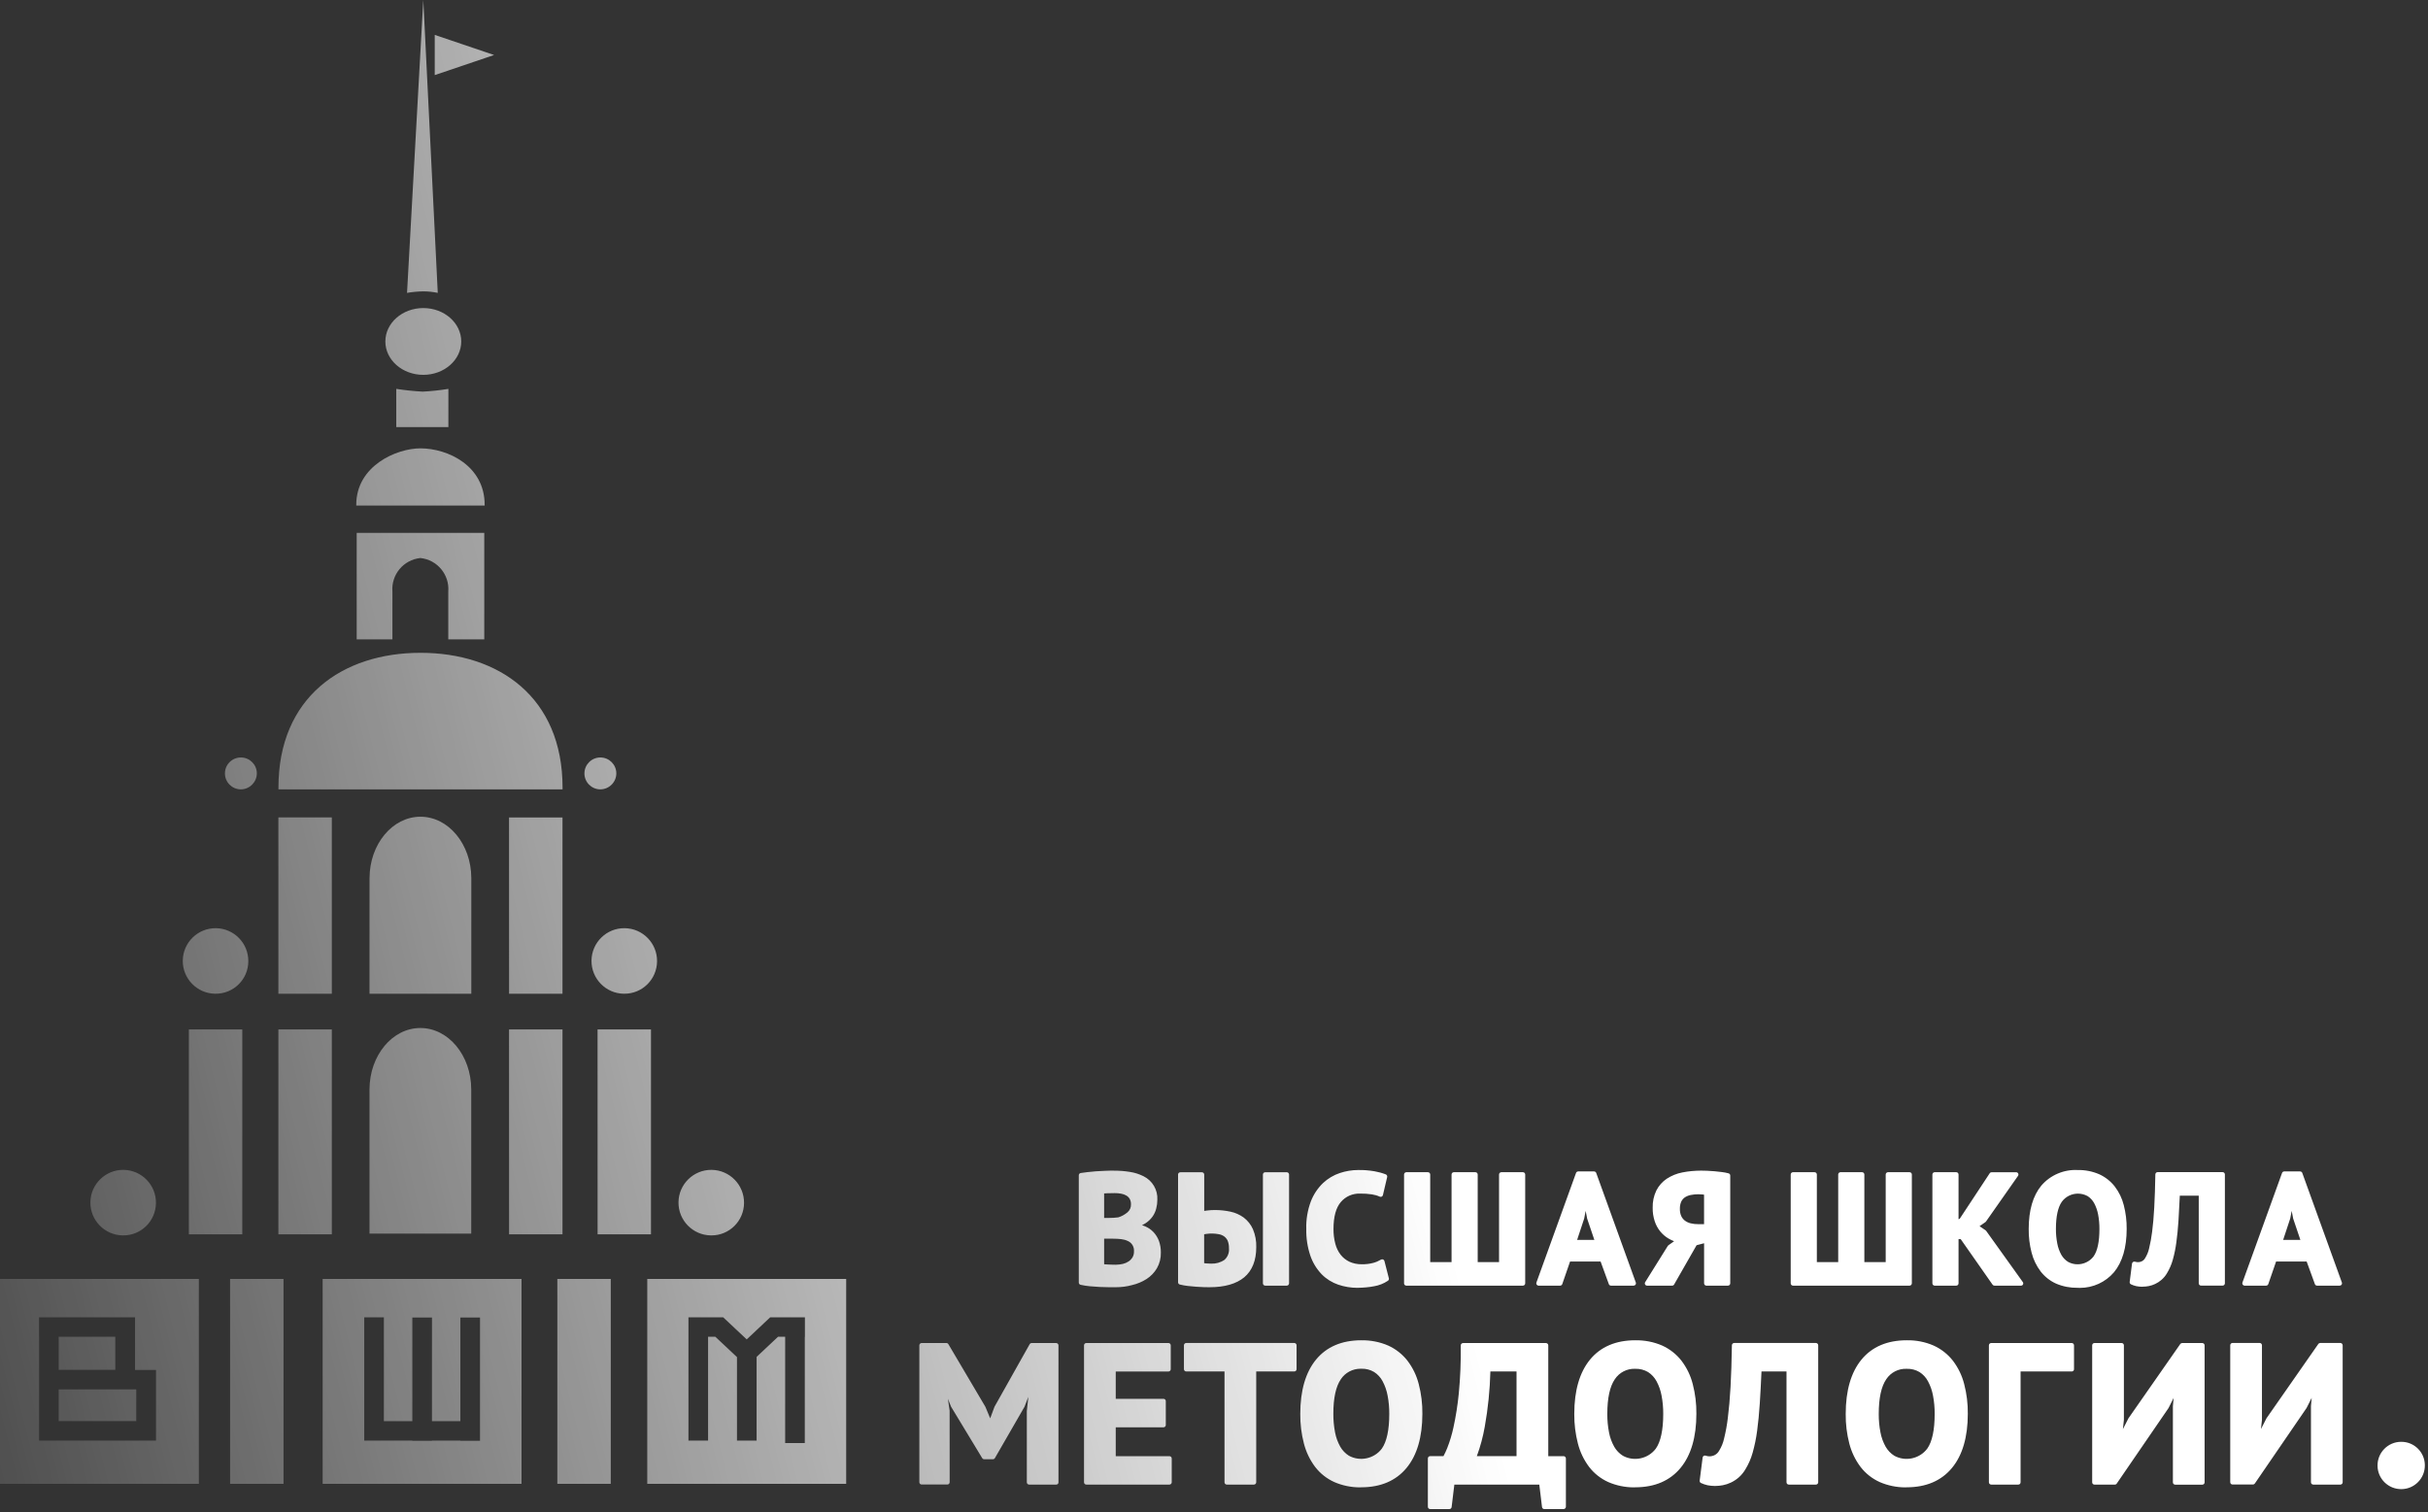 <?xml version="1.0" encoding="UTF-8"?> <svg xmlns="http://www.w3.org/2000/svg" width="663" height="413" viewBox="0 0 663 413" fill="none"><rect x="0" y="0" width="663" height="413" fill="#333333" stroke="none"/> <path fill-rule="evenodd" clip-rule="evenodd" d="M67.807 262.53C67.857 257.59 63.897 253.54 58.957 253.48C54.017 253.43 49.967 257.39 49.907 262.33C49.857 267.27 53.817 271.32 58.757 271.38H58.857C63.777 271.41 67.787 267.45 67.807 262.53ZM76.017 271.38H90.607V223.23H76.017V271.38ZM76.017 337.09H90.607V281.13H76.017V337.09ZM122.437 174.6H132.237V145.52H97.397V174.6H107.157V161.57C106.777 156.95 110.167 152.87 114.787 152.39C119.397 152.87 122.787 156.94 122.407 161.57V174.59H122.437V174.6ZM139.007 271.39H153.597V223.24H138.997L139.007 271.39ZM139.007 337.09H153.597V281.13H138.997L139.007 337.09ZM179.417 262.53C179.477 257.59 175.507 253.53 170.567 253.48C165.627 253.42 161.567 257.39 161.517 262.33C161.457 267.27 165.427 271.33 170.367 271.38H170.457C175.377 271.41 179.377 267.45 179.417 262.53ZM122.437 116.63V106.2C120.117 106.58 117.777 106.83 115.427 106.95C113.007 106.82 110.597 106.57 108.207 106.2V116.63H122.437ZM115.587 0L111.147 79.98C112.617 79.73 114.097 79.59 115.587 79.57C116.917 79.57 118.237 79.71 119.537 79.98L115.587 0ZM134.911 15.02L118.711 9.53V20.51L134.911 15.02ZM76.033 215.08V215.57H153.613V215.08C153.613 190.44 136.243 178.28 114.823 178.28C93.403 178.28 76.033 190.45 76.033 215.08ZM163.886 215.57C161.486 215.54 159.556 213.56 159.586 211.16C159.616 208.76 161.596 206.83 163.996 206.86C166.376 206.89 168.296 208.83 168.296 211.21C168.286 213.63 166.306 215.58 163.886 215.57ZM66.16 337.09H51.57V281.13H66.16V337.09ZM177.76 337.09H163.18L163.17 281.13H177.76V337.09ZM194.32 319.48C199.26 319.54 203.22 323.59 203.17 328.53C203.14 333.45 199.14 337.41 194.22 337.38H194.12C189.18 337.32 185.22 333.27 185.27 328.33C185.33 323.39 189.38 319.43 194.32 319.48ZM33.73 319.48C38.67 319.54 42.63 323.59 42.58 328.53C42.55 333.45 38.54 337.41 33.63 337.38H33.53C28.59 337.32 24.63 333.27 24.68 328.33C24.74 323.39 28.79 319.43 33.73 319.48ZM77.42 405.22H62.83V349.26H77.42V405.22ZM166.78 405.22H152.19V349.26H166.78V405.22ZM176.742 405.22V349.26H231.062V405.22H176.742ZM219.762 365.06H219.792V359.75H210.312L203.902 365.78L197.472 359.75H187.992V393.42H193.352V365.06H195.332L201.242 370.61V393.42H206.602V370.56L212.452 365.06H214.402V394.08H219.762V365.06ZM115.587 102.37C121.308 102.37 125.947 98.287 125.947 93.25C125.947 88.213 121.308 84.13 115.587 84.13C109.865 84.13 105.227 88.213 105.227 93.25C105.227 98.287 109.865 102.37 115.587 102.37ZM132.341 138.06V137.85C132.341 127.19 122.311 122.46 114.811 122.44C108.301 122.44 97.281 127.19 97.281 137.85V138.06H132.341ZM65.722 215.57C63.322 215.54 61.392 213.57 61.422 211.16C61.452 208.75 63.422 206.83 65.832 206.86C68.212 206.89 70.132 208.83 70.132 211.21C70.112 213.63 68.132 215.58 65.722 215.57ZM0 405.22V349.26H54.3V405.22H0ZM10.67 393.42H42.59H42.6V374.12H36.87V359.75H10.66V365.06H10.67V393.42ZM31.483 365.06H16.023V374.1H31.483V365.06ZM37.211 388.09H37.221L37.211 388.11V388.09ZM37.203 379.43H16.023V388.09H37.203V379.43ZM114.808 223.04C107.168 223.04 100.948 230.52 100.908 239.77L100.898 271.38H128.698V239.77C128.668 230.52 122.448 223.04 114.808 223.04ZM128.698 336.89H128.678V297.48C128.648 288.22 122.438 280.74 114.788 280.74C107.138 280.74 100.928 288.23 100.898 297.48V336.89H128.678V336.91L128.698 336.89ZM88.102 405.22V349.26H142.412V405.22H88.102ZM131.062 393.47L131.072 393.42V359.8H125.712V388.11H117.952V359.8H112.592V388.11H104.822V359.75H99.462V393.42H112.592V393.47H117.952V393.42H125.702V393.47H131.062ZM655.749 406.67C659.319 406.64 662.179 403.71 662.139 400.14C662.119 396.58 659.229 393.72 655.679 393.75H655.609C652.039 393.78 649.179 396.71 649.219 400.28C649.249 403.85 652.179 406.71 655.749 406.67ZM421.689 412.12H426.939C427.289 412.12 427.569 411.84 427.589 411.5V398.3C427.589 397.95 427.309 397.67 426.959 397.67H422.779V367.41C422.779 367.06 422.499 366.78 422.149 366.78H399.509C399.339 366.78 399.179 366.85 399.059 366.97C398.939 367.09 398.879 367.25 398.879 367.42C398.939 371.8 398.759 376.23 398.339 380.58C398.039 383.66 397.549 386.77 396.889 389.8C396.479 391.72 395.909 393.62 395.189 395.44C394.889 396.2 394.539 396.94 394.159 397.66H390.529C390.179 397.66 389.899 397.94 389.899 398.29V411.49C389.899 411.84 390.179 412.12 390.529 412.12H395.769C396.089 412.12 396.349 411.88 396.389 411.57L397.129 405.44H420.329L421.069 411.57C421.109 411.88 421.369 412.12 421.689 412.12ZM513.279 404.74C515.469 405.69 517.879 406.19 520.259 406.19C520.389 406.19 520.529 406.19 520.669 406.17C525.959 406.16 530.109 404.39 533.009 400.89C535.879 397.43 537.339 392.45 537.339 386.1C537.369 383.36 537.039 380.63 536.349 377.98C535.759 375.66 534.719 373.51 533.269 371.6C531.879 369.82 530.059 368.39 527.999 367.46C525.699 366.46 523.169 365.97 520.669 366.02C515.339 366.02 511.179 367.8 508.299 371.3C505.449 374.77 503.999 379.75 503.999 386.1V386.18C503.969 388.89 504.299 391.59 504.979 394.22C505.579 396.53 506.599 398.68 508.039 400.59C509.409 402.38 511.219 403.81 513.279 404.74ZM439.159 404.74C441.349 405.69 443.759 406.19 446.139 406.19C446.279 406.19 446.409 406.19 446.549 406.17C451.839 406.16 455.989 404.39 458.889 400.89C461.759 397.43 463.219 392.45 463.219 386.1C463.249 383.36 462.919 380.63 462.229 377.98C461.639 375.66 460.599 373.51 459.149 371.6C457.759 369.82 455.939 368.39 453.879 367.46C451.579 366.46 449.039 365.98 446.549 366.02C441.219 366.02 437.059 367.8 434.179 371.3C431.329 374.77 429.879 379.75 429.879 386.1V386.18C429.859 388.89 430.189 391.6 430.869 394.22C431.459 396.53 432.479 398.67 433.919 400.59C435.289 402.38 437.099 403.81 439.159 404.74ZM364.349 404.74C366.539 405.69 368.949 406.19 371.329 406.19C371.459 406.19 371.599 406.18 371.729 406.17C377.019 406.16 381.169 404.39 384.069 400.89C386.939 397.43 388.399 392.45 388.399 386.1C388.429 383.36 388.099 380.63 387.409 377.98C386.819 375.66 385.779 373.51 384.329 371.6C382.939 369.82 381.119 368.39 379.059 367.46C376.759 366.46 374.229 365.98 371.729 366.02C366.409 366.02 362.239 367.8 359.359 371.3C356.509 374.77 355.059 379.75 355.059 386.1C355.029 388.84 355.359 391.57 356.049 394.22C356.649 396.53 357.669 398.68 359.109 400.59C360.479 402.38 362.289 403.81 364.349 404.74ZM466.269 405.61C466.939 405.74 467.629 405.81 468.299 405.81C468.359 405.81 468.419 405.81 468.479 405.8C469.139 405.79 469.809 405.73 470.459 405.6C471.209 405.45 471.949 405.21 472.639 404.88C473.399 404.52 474.109 404.06 474.749 403.51C475.469 402.88 476.079 402.14 476.569 401.33C477.449 399.9 478.129 398.36 478.579 396.74C479.129 394.79 479.549 392.77 479.809 390.75C480.109 388.52 480.359 385.98 480.539 383.2C480.709 380.58 480.859 377.67 480.999 374.54H487.829V404.8C487.829 405.15 488.109 405.43 488.459 405.43H495.859C496.209 405.43 496.489 405.15 496.489 404.8V367.39C496.489 367.04 496.209 366.76 495.859 366.76H473.549C473.199 366.76 472.929 367.04 472.919 367.38C472.849 371.7 472.729 375.53 472.549 378.76C472.369 381.99 472.119 384.81 471.819 387.14C471.599 389.06 471.249 390.99 470.779 392.88C470.529 394.04 470.079 395.13 469.439 396.17C469.169 396.67 468.759 397.08 468.259 397.35C467.819 397.58 467.329 397.71 466.839 397.71C466.794 397.708 466.75 397.706 466.707 397.704C466.568 397.698 466.436 397.693 466.299 397.67C466.109 397.64 465.929 397.59 465.749 397.53C465.569 397.47 465.379 397.49 465.219 397.59C465.059 397.69 464.949 397.85 464.929 398.04L464.119 404.35C464.089 404.62 464.229 404.89 464.479 405C465.049 405.27 465.649 405.47 466.269 405.61ZM571.929 405.44H577.489C577.689 405.44 577.889 405.34 577.999 405.16L592.139 384.54L593.539 381.77L593.339 384.04V384.09V404.82C593.339 405.17 593.619 405.45 593.969 405.45H601.369C601.719 405.45 601.999 405.17 601.999 404.82V367.41C601.999 367.06 601.719 366.78 601.369 366.78H595.859C595.659 366.78 595.469 366.88 595.349 367.05L581.209 387.32L579.689 390.29L579.959 387.76V367.4C579.959 367.05 579.679 366.77 579.329 366.77H571.929C571.579 366.77 571.299 367.05 571.299 367.4V404.81C571.299 405.16 571.579 405.44 571.929 405.44ZM543.729 405.43H551.129C551.479 405.43 551.759 405.15 551.749 404.8V374.54H565.699C565.769 374.54 565.849 374.53 565.909 374.51C566.169 374.43 566.339 374.19 566.339 373.92V367.4C566.339 367.05 566.059 366.77 565.709 366.77H543.729C543.379 366.77 543.099 367.05 543.099 367.4V404.8C543.099 405.15 543.379 405.43 543.729 405.43ZM281.019 405.43H288.429C288.779 405.43 289.059 405.15 289.029 404.82V367.41C289.029 367.06 288.749 366.78 288.399 366.78H281.699C281.479 366.78 281.269 366.9 281.159 367.1L271.559 384.18L270.389 387.34L269.069 384.18L258.969 367.08C258.859 366.89 258.649 366.77 258.429 366.77H251.669C251.319 366.77 251.039 367.05 251.039 367.4V404.78C251.039 405.13 251.319 405.41 251.669 405.41H258.689C259.039 405.41 259.319 405.13 259.319 404.78L259.309 385.24L258.839 382.01L259.729 384.21L268.209 398.21C268.329 398.4 268.529 398.51 268.749 398.51H271.129C271.349 398.51 271.559 398.39 271.669 398.2L279.759 384.17L280.809 381.46L280.389 385.33V385.4V404.8C280.389 405.15 280.669 405.43 281.019 405.43ZM631.669 405.43H639.069C639.419 405.43 639.699 405.15 639.699 404.8V367.39C639.699 367.04 639.419 366.76 639.069 366.76H633.559C633.359 366.76 633.169 366.86 633.049 367.03L618.909 387.3L617.389 390.27L617.659 387.74V367.38C617.659 367.03 617.379 366.75 617.029 366.75H609.629C609.279 366.75 608.999 367.03 608.999 367.38V404.78C608.999 405.13 609.279 405.41 609.629 405.41H615.189C615.399 405.41 615.589 405.31 615.709 405.14L629.849 384.5L631.239 381.74L631.039 384.01V384.11V404.8C631.039 405.15 631.319 405.43 631.669 405.43ZM334.999 405.43H342.399C342.739 405.43 343.019 405.15 343.029 404.8V374.54H353.419C353.769 374.54 354.049 374.26 354.049 373.91V367.39C354.049 367.04 353.769 366.76 353.419 366.76H323.919C323.569 366.76 323.289 367.04 323.289 367.39V373.91C323.289 374.26 323.569 374.54 323.919 374.54H334.369V404.8C334.369 405.15 334.649 405.43 334.999 405.43ZM296.639 405.43H319.329C319.669 405.43 319.949 405.15 319.959 404.82V398.3C319.959 397.95 319.679 397.67 319.329 397.67H304.669V389.79H317.709C318.059 389.79 318.339 389.51 318.339 389.16V382.64C318.339 382.29 318.059 382.01 317.709 382.01H304.669V374.55H319.059C319.409 374.55 319.689 374.27 319.689 373.92V367.4C319.689 367.05 319.409 366.77 319.059 366.77H296.639C296.289 366.77 296.009 367.05 296.009 367.4V404.8C296.009 405.15 296.289 405.43 296.639 405.43ZM439.369 391.2C439.049 389.56 438.889 387.87 438.899 386.19V386.12C438.899 381.81 439.589 378.64 440.949 376.66C442.169 374.81 444.299 373.7 446.549 373.81C447.759 373.77 448.989 374.08 450.029 374.7C450.999 375.32 451.799 376.2 452.349 377.22C453.009 378.45 453.469 379.77 453.719 381.15C454.029 382.78 454.179 384.45 454.169 386.11C454.169 390.52 453.479 393.72 452.139 395.62C450.039 398.4 446.159 399.22 443.139 397.55C442.169 396.94 441.349 396.09 440.789 395.1C440.109 393.89 439.629 392.58 439.369 391.2ZM513.489 391.2C513.169 389.56 513.009 387.87 513.019 386.2V386.12C513.019 381.81 513.709 378.63 515.069 376.66C516.289 374.81 518.389 373.71 520.669 373.81C521.889 373.77 523.109 374.08 524.149 374.7C525.119 375.32 525.929 376.19 526.469 377.22C527.129 378.45 527.589 379.77 527.839 381.15C528.149 382.78 528.299 384.44 528.289 386.11C528.289 390.52 527.609 393.72 526.259 395.62C524.159 398.4 520.279 399.22 517.259 397.55C516.289 396.94 515.479 396.09 514.909 395.1C514.229 393.89 513.749 392.58 513.489 391.2ZM366.149 376.64C367.319 374.87 369.339 373.79 371.499 373.79H371.739C372.979 373.75 374.179 374.06 375.219 374.68C376.189 375.3 376.999 376.18 377.539 377.2C378.199 378.44 378.659 379.76 378.909 381.14C379.219 382.77 379.369 384.44 379.359 386.1C379.359 390.51 378.669 393.71 377.329 395.61C375.229 398.39 371.349 399.21 368.329 397.54C367.359 396.93 366.549 396.08 365.979 395.09C365.299 393.87 364.819 392.56 364.559 391.19C364.239 389.51 364.079 387.8 364.089 386.1C364.089 381.8 364.779 378.62 366.149 376.64ZM414.109 397.66H403.269C404.239 395.05 404.959 392.35 405.439 389.6C406.329 384.64 406.839 379.57 406.969 374.54H414.109V397.66ZM567.308 351.69C567.528 351.7 567.758 351.71 567.978 351.71C571.508 351.71 574.928 350.16 577.248 347.45C579.548 344.67 580.718 340.68 580.718 335.61C580.738 333.42 580.478 331.24 579.928 329.12C579.458 327.26 578.628 325.54 577.458 324.01C576.338 322.58 574.878 321.43 573.218 320.68C571.378 319.88 569.328 319.48 567.388 319.53C563.628 319.31 559.888 320.89 557.418 323.77C555.128 326.54 553.968 330.52 553.968 335.6C553.938 337.79 554.208 339.97 554.758 342.09C555.228 343.95 556.058 345.66 557.208 347.2C558.318 348.64 559.768 349.79 561.428 350.54C563.288 351.34 565.358 351.73 567.308 351.69ZM365.438 350.84C367.138 351.41 368.898 351.7 370.678 351.7C370.708 351.7 370.738 351.7 370.778 351.69C372.318 351.66 373.788 351.55 375.248 351.26C376.588 351.03 377.848 350.53 378.988 349.77C379.208 349.62 379.318 349.35 379.248 349.09L378.038 344.37C377.988 344.18 377.848 344.03 377.668 343.95C377.488 343.88 377.278 343.89 377.108 343.99C376.428 344.39 375.698 344.7 374.948 344.9C373.938 345.16 372.898 345.28 371.828 345.26C370.678 345.28 369.518 345.04 368.478 344.57C367.548 344.13 366.718 343.47 366.088 342.67C365.398 341.78 364.908 340.76 364.628 339.66C364.278 338.35 364.118 336.99 364.128 335.63C364.128 332.28 364.808 329.8 366.148 328.25C367.458 326.72 369.368 325.89 371.408 325.96C372.478 325.94 373.548 326.02 374.598 326.17C375.348 326.28 376.078 326.49 376.768 326.8C376.938 326.88 377.128 326.87 377.298 326.79C377.468 326.71 377.588 326.55 377.628 326.37L378.788 321.44C378.858 321.13 378.688 320.82 378.398 320.71C377.418 320.33 376.388 320.05 375.348 319.87C373.868 319.62 372.358 319.49 370.878 319.52C369.178 319.53 367.498 319.8 365.878 320.34C364.188 320.9 362.598 321.84 361.288 323.07C359.838 324.46 358.688 326.18 357.958 328.06C357.048 330.49 356.618 333.03 356.698 335.59C356.638 338.11 357.018 340.59 357.828 342.97C358.488 344.87 359.528 346.56 360.918 348.01C362.178 349.29 363.748 350.26 365.438 350.84ZM329.047 351.515C329.538 351.523 329.958 351.53 330.288 351.53C334.428 351.53 337.608 350.61 339.768 348.81C341.938 346.98 343.038 344.21 343.038 340.6C343.098 338.93 342.778 337.23 342.128 335.68C341.578 334.43 340.708 333.34 339.608 332.5C338.508 331.71 337.278 331.16 335.958 330.89C334.588 330.6 333.188 330.45 331.788 330.45C331.068 330.45 330.348 330.49 329.628 330.58C329.481 330.6 329.341 330.619 329.21 330.638C329.073 330.657 328.945 330.675 328.828 330.69V320.77C328.828 320.42 328.548 320.14 328.198 320.14H322.358C322.228 320.14 322.098 320.16 321.988 320.23C321.798 320.34 321.688 320.54 321.688 320.76V350.18C321.688 350.47 321.878 350.72 322.158 350.79C322.888 350.97 323.638 351.11 324.388 351.19C325.146 351.277 325.875 351.337 326.595 351.395L326.658 351.4C327.398 351.46 328.088 351.5 328.728 351.51L329.047 351.515ZM304.658 351.53H304.688C306.188 351.53 307.678 351.35 309.118 350.95C310.518 350.63 311.848 350.07 313.068 349.3C314.228 348.56 315.218 347.54 315.918 346.34C316.658 345.04 317.028 343.55 316.988 342.08C317.008 340.98 316.828 339.89 316.448 338.84C316.108 337.96 315.618 337.16 314.958 336.46C314.318 335.8 313.578 335.28 312.738 334.92C312.448 334.8 312.148 334.68 311.848 334.58C312.198 334.42 312.548 334.23 312.878 334.01C313.598 333.54 314.208 332.94 314.718 332.24C315.188 331.57 315.528 330.82 315.728 330.02C315.928 329.26 316.028 328.47 316.028 327.68C316.188 324.95 314.688 322.41 312.238 321.21C311.048 320.62 309.788 320.22 308.488 320.03C307.118 319.81 305.728 319.7 304.338 319.7C303.601 319.674 302.841 319.701 302.085 319.729C301.979 319.733 301.873 319.736 301.768 319.74C300.918 319.77 300.088 319.81 299.278 319.87C298.468 319.93 297.708 320.01 296.998 320.09C296.288 320.17 295.658 320.25 295.108 320.34C294.798 320.39 294.578 320.65 294.578 320.96V350.26C294.578 350.55 294.778 350.81 295.068 350.87C295.908 351.06 296.768 351.19 297.618 351.27C298.528 351.35 299.428 351.42 300.308 351.46C301.198 351.51 302.018 351.53 302.788 351.53H304.658ZM583.348 351.24C583.888 351.35 584.428 351.4 584.968 351.4C584.994 351.4 585.023 351.4 585.055 351.397C585.084 351.395 585.115 351.39 585.148 351.38C585.678 351.38 586.208 351.32 586.738 351.22C587.348 351.1 587.938 350.91 588.498 350.64C589.118 350.35 589.688 349.98 590.208 349.53C590.798 349.02 591.298 348.43 591.688 347.77C592.388 346.62 592.938 345.38 593.298 344.09C593.738 342.53 594.068 340.92 594.278 339.31C594.528 337.52 594.728 335.5 594.868 333.3C594.998 331.25 595.118 329 595.228 326.54H600.398V350.46C600.398 350.81 600.678 351.09 601.028 351.09H606.908C607.258 351.09 607.538 350.81 607.538 350.46V320.73C607.538 320.38 607.258 320.1 606.908 320.1H589.178C588.828 320.1 588.558 320.37 588.548 320.71C588.488 324.12 588.388 327.16 588.248 329.75C588.108 332.31 587.908 334.55 587.668 336.4C587.478 337.93 587.208 339.45 586.838 340.95C586.638 341.85 586.288 342.71 585.788 343.53C585.588 343.91 585.278 344.22 584.908 344.42C584.578 344.6 584.208 344.69 583.848 344.69C583.708 344.69 583.568 344.68 583.428 344.66C583.278 344.64 583.138 344.61 582.998 344.56C582.818 344.51 582.628 344.53 582.468 344.63C582.308 344.73 582.198 344.9 582.178 345.08L581.538 350.09C581.508 350.36 581.648 350.63 581.898 350.74C582.358 350.96 582.838 351.13 583.348 351.24ZM449.768 351.1H456.588C456.818 351.1 457.028 350.99 457.138 350.79L463.278 340.06L465.328 339.52V350.47C465.328 350.82 465.608 351.1 465.958 351.1H471.838C472.188 351.1 472.468 350.82 472.468 350.47V321.03C472.468 320.75 472.278 320.5 472.008 320.43C471.408 320.27 470.788 320.15 470.188 320.08C469.528 319.99 468.868 319.92 468.178 319.86C467.498 319.8 466.838 319.76 466.198 319.73L465.987 319.723C465.432 319.706 464.934 319.69 464.498 319.69C462.778 319.7 461.048 319.85 459.358 320.19C457.848 320.48 456.438 321.06 455.138 321.9C453.938 322.7 452.958 323.8 452.298 325.1C451.578 326.58 451.238 328.24 451.288 329.86C451.268 331.1 451.458 332.32 451.838 333.49C452.168 334.52 452.678 335.46 453.358 336.3C453.998 337.08 454.768 337.74 455.638 338.25C456.118 338.53 456.618 338.77 457.138 338.97L455.588 340.07C455.518 340.12 455.458 340.18 455.418 340.25L449.238 350.15C449.118 350.34 449.108 350.58 449.218 350.78C449.328 350.98 449.538 351.1 449.768 351.1ZM383.868 351.08C383.918 351.09 383.968 351.1 384.018 351.1H384.078H415.848C416.198 351.1 416.478 350.82 416.478 350.47V320.75C416.478 320.4 416.198 320.12 415.848 320.12H409.968C409.618 320.12 409.338 320.4 409.338 320.75V344.67H403.508V320.75C403.508 320.4 403.228 320.12 402.878 320.12H396.998C396.648 320.12 396.368 320.4 396.368 320.75V344.67H390.538V320.75C390.538 320.4 390.258 320.12 389.908 320.12H384.028C383.678 320.12 383.398 320.4 383.398 320.75V350.4C383.358 350.71 383.558 351 383.868 351.08ZM632.708 351.1H638.888C639.098 351.1 639.288 351 639.408 350.83C639.528 350.67 639.558 350.45 639.488 350.26L628.668 320.32C628.578 320.07 628.338 319.91 628.078 319.91H623.738C623.478 319.91 623.238 320.07 623.148 320.32L612.328 350.26C612.258 350.45 612.288 350.66 612.408 350.83C612.528 351 612.718 351.1 612.918 351.1H618.798C619.058 351.1 619.298 350.93 619.388 350.68L621.518 344.52H629.868L632.118 350.69C632.208 350.94 632.448 351.1 632.708 351.1ZM544.608 351.1H551.868C552.108 351.1 552.318 350.97 552.408 350.77C552.518 350.56 552.498 350.31 552.358 350.12L542.358 336.15C542.318 336.09 542.268 336.04 542.208 336L540.548 334.86L542.128 333.76C542.198 333.72 542.248 333.67 542.288 333.61L551.048 321.12C551.178 320.93 551.198 320.68 551.088 320.47C550.988 320.26 550.768 320.13 550.538 320.13H543.838C543.628 320.13 543.428 320.23 543.318 320.41L535.138 332.82L534.808 332.96V320.75C534.808 320.4 534.528 320.12 534.178 320.12H528.298C527.948 320.12 527.668 320.4 527.668 320.75V350.47C527.668 350.82 527.948 351.1 528.298 351.1H534.178C534.528 351.1 534.808 350.82 534.808 350.47V338.4H535.398L544.098 350.83C544.208 351 544.408 351.1 544.608 351.1ZM439.908 351.1H446.088C446.298 351.1 446.488 351 446.608 350.83C446.728 350.67 446.758 350.45 446.688 350.26L435.868 320.32C435.778 320.07 435.538 319.91 435.278 319.91H430.948C430.688 319.91 430.448 320.07 430.358 320.32L419.538 350.26C419.468 350.45 419.498 350.66 419.618 350.83C419.738 351 419.928 351.1 420.128 351.1H426.008C426.268 351.1 426.508 350.93 426.598 350.68L428.728 344.52H437.068L439.318 350.69C439.408 350.94 439.648 351.1 439.908 351.1ZM489.608 351.1H521.418C521.768 351.1 522.048 350.82 522.058 350.47V320.75C522.058 320.4 521.778 320.12 521.428 320.12H515.548C515.198 320.12 514.918 320.4 514.918 320.75V344.67H509.088V320.75C509.088 320.4 508.808 320.12 508.458 320.12H502.578C502.228 320.12 501.948 320.4 501.948 320.75V344.67H496.118V320.75C496.118 320.4 495.838 320.12 495.488 320.12H489.608C489.258 320.12 488.978 320.4 488.978 320.75V350.48C488.978 350.82 489.258 351.1 489.608 351.1ZM345.488 351.1H351.368C351.708 351.1 351.988 350.82 351.998 350.48V320.76C351.998 320.41 351.718 320.13 351.368 320.13H345.488C345.138 320.13 344.858 320.4 344.858 320.75V350.47C344.858 350.82 345.138 351.1 345.488 351.1ZM306.628 345.16C305.988 345.31 305.338 345.37 304.688 345.39C304.408 345.39 304.088 345.39 303.718 345.37L302.598 345.33C302.248 345.32 301.928 345.3 301.598 345.27C301.577 345.27 301.558 345.267 301.541 345.265C301.526 345.262 301.512 345.26 301.498 345.26V338.28H303.998C304.718 338.28 305.448 338.32 306.168 338.4C306.798 338.47 307.408 338.64 307.998 338.92C309.088 339.41 309.748 340.53 309.648 341.79C309.658 342.34 309.528 342.88 309.258 343.35C308.998 343.79 308.628 344.18 308.208 344.47C307.728 344.79 307.198 345.02 306.628 345.16ZM562.998 328.21C564.058 326.75 565.718 325.97 567.408 325.97C568.308 325.97 569.218 326.19 570.058 326.65C570.808 327.14 571.438 327.82 571.858 328.61C572.368 329.58 572.728 330.62 572.928 331.7C573.168 332.99 573.288 334.31 573.278 335.62C573.278 339.1 572.738 341.62 571.688 343.1C570.058 345.26 567.048 345.9 564.708 344.6C563.958 344.13 563.328 343.47 562.888 342.7C562.358 341.74 561.978 340.71 561.778 339.63C561.518 338.31 561.388 336.96 561.398 335.62C561.398 332.23 561.938 329.73 562.998 328.21ZM328.891 344.973L328.808 344.96V337.07C329.008 337.02 329.218 336.99 329.428 336.97C330.548 336.81 331.678 336.84 332.798 337.05C333.328 337.14 333.818 337.34 334.258 337.64C334.668 337.94 334.998 338.34 335.208 338.78C335.478 339.42 335.608 340.12 335.588 340.89C335.708 342.11 335.218 343.32 334.338 344.07C333.288 344.79 332.008 345.14 330.748 345.09C330.593 345.084 330.441 345.079 330.29 345.075C329.974 345.066 329.669 345.057 329.378 345.03C329.216 345.022 329.053 344.998 328.891 344.973ZM628.148 338.6H623.448L625.378 332.76L625.778 330.68L626.188 332.8L628.148 338.6ZM435.358 338.6H430.658L432.588 332.76L432.988 330.68L433.398 332.8L435.358 338.6ZM461.698 326.34C462.358 326.21 463.038 326.14 463.708 326.14C463.715 326.14 463.724 326.139 463.731 326.138C463.746 326.135 463.758 326.134 463.758 326.14C464.158 326.14 464.528 326.16 464.898 326.2L465.318 326.26V334.31H463.748C463.048 334.33 462.348 334.24 461.668 334.08C461.098 333.95 460.568 333.7 460.098 333.36C459.668 333.03 459.318 332.6 459.098 332.12C458.828 331.51 458.698 330.83 458.718 330.12C458.698 329.43 458.828 328.73 459.108 328.12C459.338 327.65 459.688 327.25 460.108 326.97C460.598 326.66 461.128 326.45 461.698 326.34ZM302.758 332.61H301.498V325.92C301.778 325.9 302.068 325.88 302.358 325.87C302.978 325.84 303.648 325.83 304.388 325.83C305.008 325.82 305.578 325.88 306.168 325.99C306.668 326.08 307.138 326.25 307.568 326.5C307.948 326.72 308.268 327.04 308.478 327.4C308.728 327.86 308.848 328.37 308.828 328.93C308.858 329.76 308.508 330.54 307.868 331.08C307.108 331.72 306.238 332.19 305.368 332.45C304.958 332.51 304.538 332.55 304.118 332.57L303.968 332.576C303.548 332.594 303.168 332.61 302.828 332.61H302.758Z" fill="url(#paint0_linear_3399_265)"></path> <defs> <linearGradient id="paint0_linear_3399_265" x1="684.5" y1="206" x2="-70" y2="394.5" gradientUnits="userSpaceOnUse"> <stop stop-color="white"></stop> <stop offset="0.401" stop-color="white"></stop> <stop offset="1" stop-color="white" stop-opacity="0"></stop> </linearGradient> </defs> </svg> 
